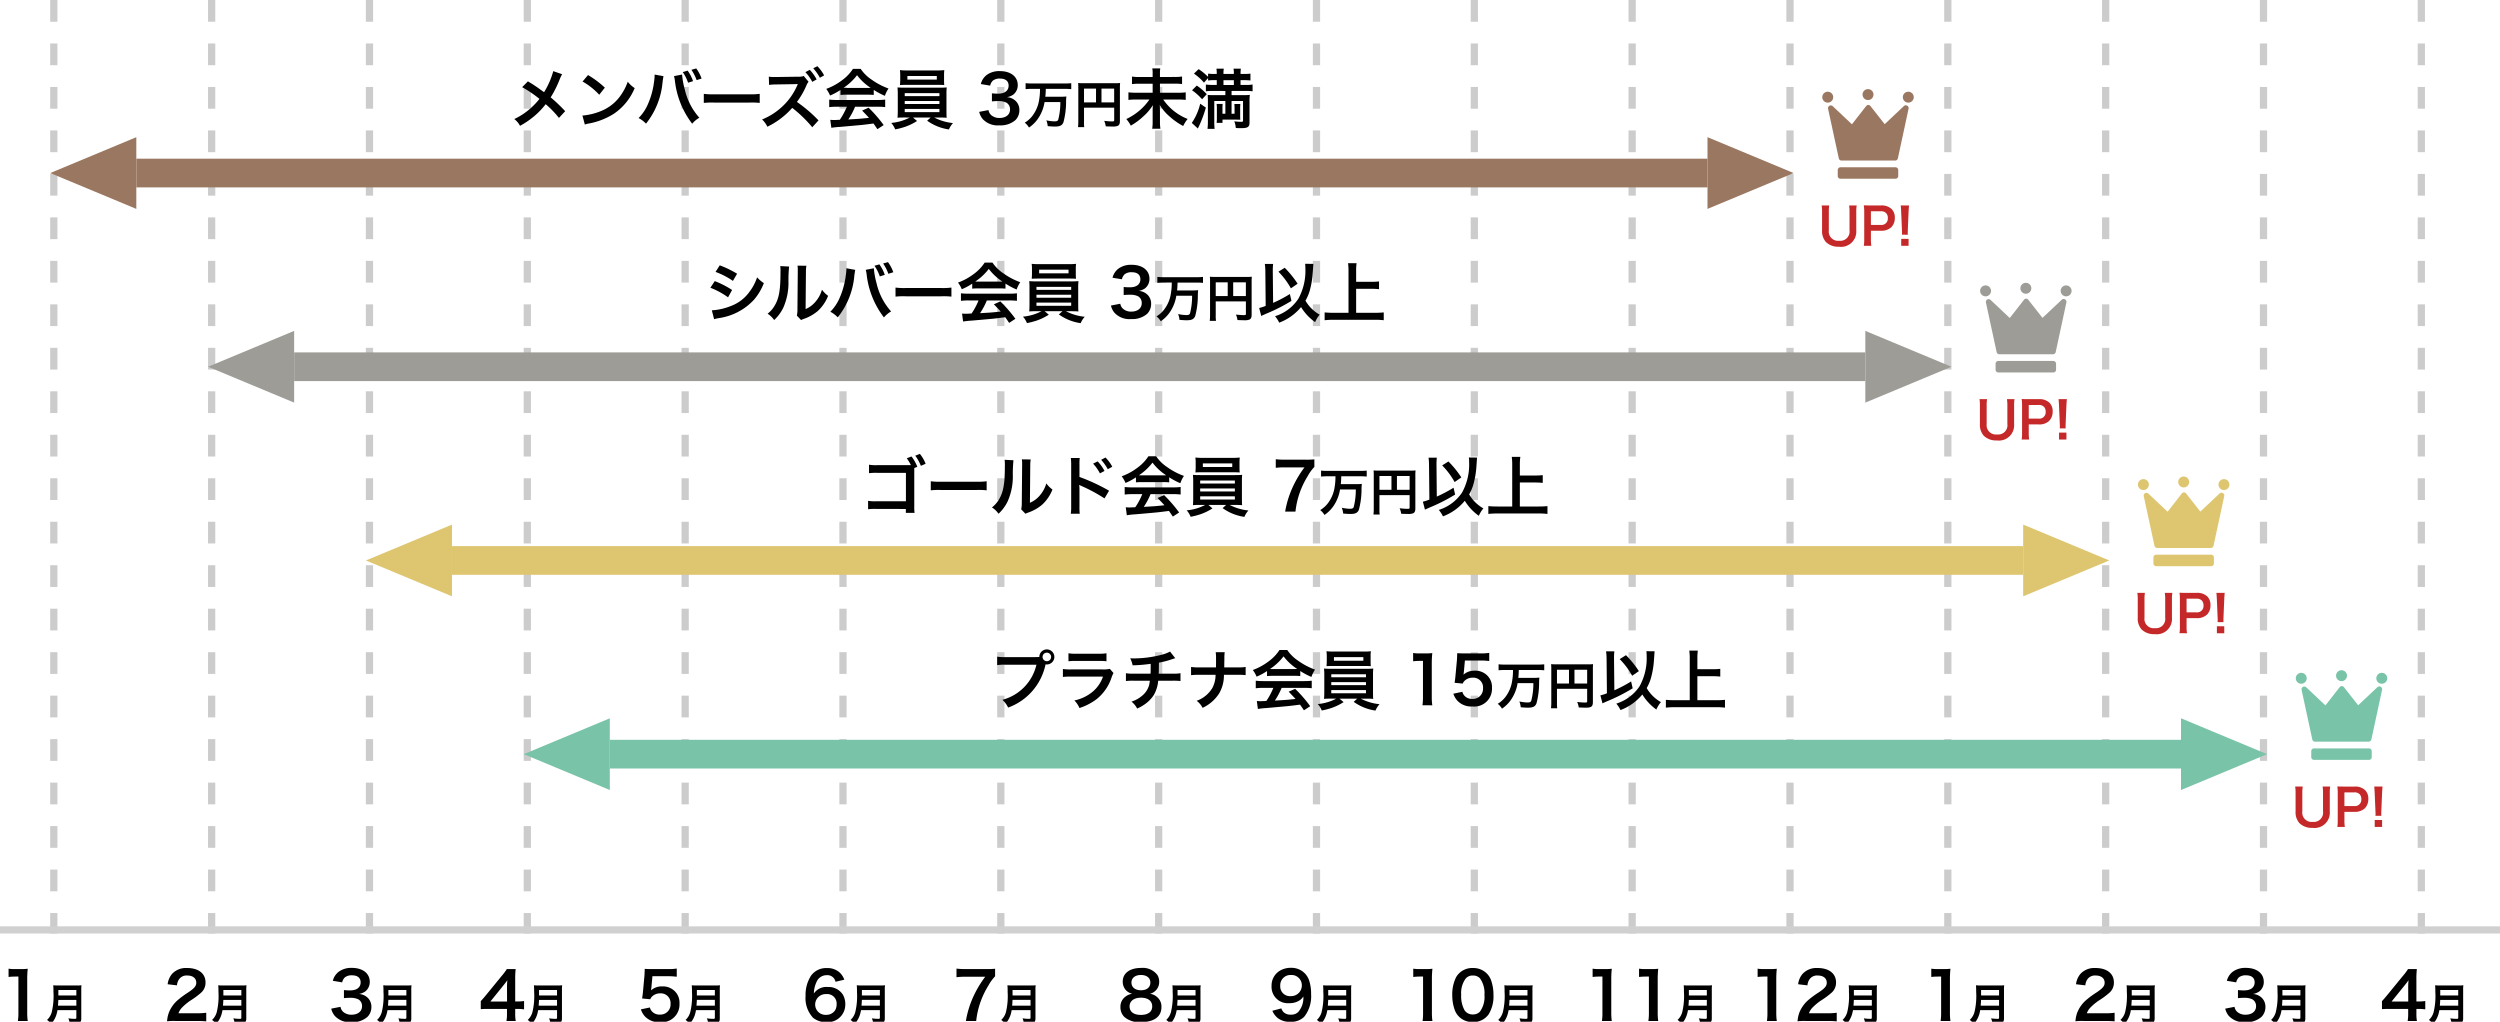 <svg xmlns="http://www.w3.org/2000/svg" width="345" height="141"><defs><clipPath id="a"><path data-name="長方形 2821" transform="translate(13217 5503)" fill="#fff" stroke="#707070" d="M0 0h345v141H0z"/></clipPath></defs><g data-name="マスクグループ 112" transform="translate(-13217 -5503)" clip-path="url(#a)"><g data-name="グループ 3693"><path data-name="線 579" fill="none" stroke="#ccc" stroke-dasharray="3 3" d="M13224.426 5503v128.825"/><path data-name="線 580" fill="none" stroke="#ccc" stroke-dasharray="3 3" d="M13246.207 5503v128.825"/><path data-name="線 581" fill="none" stroke="#ccc" stroke-dasharray="3 3" d="M13267.988 5503v128.825"/><path data-name="線 582" fill="none" stroke="#ccc" stroke-dasharray="3 3" d="M13289.77 5503v128.825"/><path data-name="線 583" fill="none" stroke="#ccc" stroke-dasharray="3 3" d="M13311.551 5503v128.825"/><path data-name="線 584" fill="none" stroke="#ccc" stroke-dasharray="3 3" d="M13333.332 5503v128.825"/><path data-name="線 585" fill="none" stroke="#ccc" stroke-dasharray="3 3" d="M13355.113 5503v128.825"/><path data-name="線 586" fill="none" stroke="#ccc" stroke-dasharray="3 3" d="M13376.895 5503v128.825"/><path data-name="線 587" fill="none" stroke="#ccc" stroke-dasharray="3 3" d="M13398.676 5503v128.825"/><path data-name="線 588" fill="none" stroke="#ccc" stroke-dasharray="3 3" d="M13420.457 5503v128.825"/><path data-name="線 589" fill="none" stroke="#ccc" stroke-dasharray="3 3" d="M13442.238 5503v128.825"/><path data-name="線 590" fill="none" stroke="#ccc" stroke-dasharray="3 3" d="M13464.02 5503v128.825"/><path data-name="線 591" fill="none" stroke="#ccc" stroke-dasharray="3 3" d="M13485.801 5503v128.825"/><path data-name="線 592" fill="none" stroke="#ccc" stroke-dasharray="3 3" d="M13507.582 5503v128.825"/><path data-name="線 593" fill="none" stroke="#ccc" stroke-dasharray="3 3" d="M13529.363 5503v128.825"/><path data-name="線 594" fill="none" stroke="#ccc" stroke-dasharray="3 3" d="M13551.145 5503v128.825"/><path data-name="パス 1123" d="M13220.828 5643.894a7.544 7.544 0 01-.072-1.17v-4.554a13.561 13.561 0 01.072-1.484 6.545 6.545 0 01-.918.045h-.828a5 5 0 01-.9-.054v1.143a8 8 0 01.927-.054h.432v4.959a7.47 7.47 0 01-.072 1.169zm6.708-1.494v1.038c0 .132-.042.162-.222.162a6.067 6.067 0 01-.882-.072 2.171 2.171 0 01.174.672c.306.018.5.024.7.024a1.189 1.189 0 00.694-.12c.15-.1.216-.27.216-.57v-3.888a4.526 4.526 0 01.03-.678 5.408 5.408 0 01-.7.03h-2.5a6.054 6.054 0 01-.7-.03 8.456 8.456 0 01.03.906 9.472 9.472 0 01-.24 2.82 2.272 2.272 0 01-.644 1.056 2.321 2.321 0 01.558.552 3.364 3.364 0 00.708-1.188 4.447 4.447 0 00.174-.714zm-2.536-.614c.036-.486.048-.618.048-.8h2.488v.8zm.054-1.416v-.75h2.482v.75z"/><path data-name="パス 1124" d="M13244.103 5643.894c.576 0 .936.018 1.359.054v-1.188a9.456 9.456 0 01-1.314.072h-2.52a2.17 2.17 0 01.513-.81 7.874 7.874 0 011.071-.9 11.267 11.267 0 001.512-1.107 1.827 1.827 0 00.639-1.44c0-1.233-.972-1.989-2.547-1.989a2.617 2.617 0 00-2.061.8 2.7 2.7 0 00-.621 1.44l1.287.153a1.71 1.71 0 01.279-.828 1.272 1.272 0 011.143-.531c.765 0 1.242.378 1.242.99 0 .459-.252.756-1.08 1.323a12.394 12.394 0 00-1.485 1.09 4.442 4.442 0 00-1.233 1.763 4.6 4.6 0 00-.234 1.153 8.294 8.294 0 011.161-.045zm6.2-1.494v1.038c0 .132-.042.162-.222.162a6.067 6.067 0 01-.882-.072 2.171 2.171 0 01.174.672c.306.018.5.024.7.024a1.189 1.189 0 00.698-.12c.15-.1.216-.27.216-.57v-3.888a4.526 4.526 0 01.03-.678 5.408 5.408 0 01-.7.03h-2.5a6.054 6.054 0 01-.7-.03 8.456 8.456 0 01.03.906 9.472 9.472 0 01-.24 2.82 2.272 2.272 0 01-.644 1.056 2.321 2.321 0 01.558.552 3.364 3.364 0 00.708-1.188 4.447 4.447 0 00.174-.714zm-2.532-.614c.036-.486.048-.618.048-.8h2.488v.8zm.054-1.416v-.75h2.482v.75z"/><path data-name="パス 1125" d="M13262.708 5642.193a2.377 2.377 0 00.5 1.008 2.811 2.811 0 002.29.855 3.108 3.108 0 002.214-.729 1.906 1.906 0 00.54-1.314 1.729 1.729 0 00-.432-1.242 1.893 1.893 0 00-1.287-.6 2.222 2.222 0 00.873-.351 1.641 1.641 0 00.621-1.326c0-1.17-.972-1.926-2.475-1.926a2.922 2.922 0 00-1.764.5 2.236 2.236 0 00-.855 1.282l1.287.216a1.322 1.322 0 01.378-.693 1.5 1.5 0 01.981-.279c.765 0 1.188.351 1.188.972 0 .693-.531 1.107-1.431 1.107a6.17 6.17 0 01-.873-.045v1.116a7.685 7.685 0 01.963-.045 2.331 2.331 0 011.035.216 1.049 1.049 0 01.5.945c0 .711-.567 1.17-1.458 1.17a1.7 1.7 0 01-1.089-.351 1.169 1.169 0 01-.423-.738zm10.371.207v1.038c0 .132-.042.162-.222.162a6.067 6.067 0 01-.882-.072 2.171 2.171 0 01.174.672c.306.018.5.024.7.024a1.189 1.189 0 00.694-.12c.15-.1.216-.27.216-.57v-3.888a4.526 4.526 0 01.03-.678 5.408 5.408 0 01-.7.03h-2.5a6.054 6.054 0 01-.7-.03 8.456 8.456 0 01.03.906 9.472 9.472 0 01-.24 2.82 2.272 2.272 0 01-.644 1.056 2.321 2.321 0 01.558.552 3.364 3.364 0 00.708-1.188 4.447 4.447 0 00.174-.714zm-2.536-.614c.036-.486.048-.618.048-.8h2.488v.8zm.054-1.416v-.75h2.482v.75z"/><path data-name="パス 1126" d="M13289.322 5641.14a5.925 5.925 0 01-.909.063h-.315v-2.952a12.667 12.667 0 01.063-1.521h-1.215a8.566 8.566 0 01-.747.99l-2.133 2.61c-.315.378-.414.5-.72.828v1.107c.306-.027.594-.036 1.125-.036h2.493v.621a5.741 5.741 0 01-.072 1.044h1.278a5.593 5.593 0 01-.072-1.026v-.639h.324a6.946 6.946 0 01.9.063zm-2.349.072h-2.3l1.728-2.142c.324-.4.432-.54.612-.8a10.185 10.185 0 00-.045 1.08zm6.9 1.188v1.038c0 .132-.042.162-.222.162a6.067 6.067 0 01-.882-.072 2.171 2.171 0 01.174.672c.306.018.5.024.7.024a1.189 1.189 0 00.691-.12c.15-.1.216-.27.216-.57v-3.888a4.526 4.526 0 01.03-.678 5.408 5.408 0 01-.7.03h-2.5a6.054 6.054 0 01-.7-.03 8.456 8.456 0 01.03.906 9.472 9.472 0 01-.24 2.82 2.272 2.272 0 01-.644 1.056 2.321 2.321 0 01.558.552 3.364 3.364 0 00.708-1.188 4.447 4.447 0 00.174-.714zm-2.539-.614c.036-.486.048-.618.048-.8h2.488v.8zm.054-1.416v-.75h2.482v.75z"/><path data-name="パス 1127" d="M13305.442 5642.292a2.655 2.655 0 00.567.981 2.634 2.634 0 002.052.783 2.447 2.447 0 002.709-2.57 2.212 2.212 0 00-.639-1.687 2.312 2.312 0 00-1.755-.675 2.214 2.214 0 00-1.539.549q.04-.27.054-.378l.144-1.575h2.115a8.633 8.633 0 011.242.072v-1.134a6.853 6.853 0 01-1.251.072h-2.214a12.4 12.4 0 01-.954-.027c-.009.45-.027.756-.036.918l-.207 2.232c-.018.252-.027.3-.117.936l1.125.108a1.032 1.032 0 01.27-.4 1.582 1.582 0 011.116-.414 1.342 1.342 0 011.413 1.444 1.4 1.4 0 01-1.476 1.485 1.363 1.363 0 01-1.107-.459 1.233 1.233 0 01-.27-.522zm10.209.108v1.038c0 .132-.042.162-.222.162a6.067 6.067 0 01-.882-.072 2.171 2.171 0 01.174.672c.306.018.5.024.7.024a1.189 1.189 0 00.694-.12c.15-.1.216-.27.216-.57v-3.888a4.526 4.526 0 01.03-.678 5.408 5.408 0 01-.7.03h-2.5a6.054 6.054 0 01-.7-.03 8.456 8.456 0 01.03.906 9.472 9.472 0 01-.24 2.82 2.272 2.272 0 01-.644 1.056 2.321 2.321 0 01.558.552 3.364 3.364 0 00.708-1.188 4.447 4.447 0 00.174-.714zm-2.536-.614c.036-.486.048-.618.048-.8h2.488v.8zm.054-1.416v-.75h2.482v.75z"/><path data-name="パス 1128" d="M13333.515 5638.197a2.6 2.6 0 00-.567-.918 2.479 2.479 0 00-1.845-.684 2.556 2.556 0 00-2.196 1.071 4.9 4.9 0 00-.738 2.781 3.945 3.945 0 001.044 3.015 2.835 2.835 0 001.827.594 2.424 2.424 0 002.61-2.43 2.585 2.585 0 00-.324-1.35 2.341 2.341 0 00-2.088-1.071 2.089 2.089 0 00-1.926.9 3.958 3.958 0 01.369-1.593 1.5 1.5 0 011.413-.936 1.132 1.132 0 011.206.91zm-2.484 1.989a1.3 1.3 0 011.422 1.413 1.535 1.535 0 01-.207.819 1.432 1.432 0 01-1.233.63 1.428 1.428 0 01-1.521-1.422 1.452 1.452 0 011.539-1.44zm7.392 2.214v1.038c0 .132-.042.162-.222.162a6.067 6.067 0 01-.882-.072 2.171 2.171 0 01.174.672c.306.018.5.024.7.024a1.189 1.189 0 00.694-.12c.15-.1.216-.27.216-.57v-3.888a4.526 4.526 0 01.03-.678 5.408 5.408 0 01-.7.03h-2.5a6.054 6.054 0 01-.7-.03 8.456 8.456 0 01.03.906 9.472 9.472 0 01-.24 2.82 2.272 2.272 0 01-.644 1.056 2.321 2.321 0 01.558.552 3.364 3.364 0 00.708-1.188 4.447 4.447 0 00.174-.714zm-2.536-.614c.036-.486.048-.618.048-.8h2.488v.8zm.054-1.416v-.75h2.482v.75z"/><path data-name="パス 1129" d="M13354.324 5636.686a9.944 9.944 0 01-1.233.045h-2.862a9.941 9.941 0 01-1.233-.063v1.188a8.594 8.594 0 011.182-.064h2.781a14.873 14.873 0 00-1.581 2.619 13.453 13.453 0 00-1.086 3.483h1.422a11.592 11.592 0 011.674-4.869 6.125 6.125 0 01.936-1.3zm4.89 5.715v1.037c0 .132-.042.162-.222.162a6.067 6.067 0 01-.882-.072 2.171 2.171 0 01.174.672c.306.018.5.024.7.024a1.189 1.189 0 00.694-.12c.15-.1.216-.27.216-.57v-3.888a4.526 4.526 0 01.03-.678 5.408 5.408 0 01-.7.03h-2.5a6.054 6.054 0 01-.7-.03 8.456 8.456 0 01.03.906 9.472 9.472 0 01-.24 2.82 2.272 2.272 0 01-.644 1.056 2.321 2.321 0 01.558.552 3.364 3.364 0 00.708-1.188 4.447 4.447 0 00.174-.714zm-2.536-.615c.036-.486.048-.618.048-.8h2.488v.8zm.054-1.416v-.75h2.482v.75z"/><path data-name="パス 1130" d="M13373.249 5640.141a1.948 1.948 0 00-.891.36 1.706 1.706 0 00-.738 1.476 1.867 1.867 0 00.529 1.35 3.091 3.091 0 002.277.72c1.845 0 2.853-.738 2.853-2.079a1.7 1.7 0 00-.63-1.4 1.709 1.709 0 00-.972-.423 1.67 1.67 0 001.292-1.687 1.77 1.77 0 00-.243-.9 2.523 2.523 0 00-2.277-.981c-1.539 0-2.511.729-2.511 1.881a1.725 1.725 0 00.441 1.188 1.727 1.727 0 00.87.495zm1.2-2.592c.8 0 1.3.405 1.3 1.044 0 .657-.486 1.062-1.287 1.062-.819 0-1.323-.414-1.323-1.071.005-.63.518-1.035 1.31-1.035zm-.018 5.508c-.972 0-1.548-.432-1.548-1.17s.594-1.206 1.566-1.206 1.557.45 1.557 1.2-.567 1.176-1.575 1.176zm7.554-.657v1.038c0 .132-.042.162-.222.162a6.067 6.067 0 01-.882-.072 2.171 2.171 0 01.174.672c.306.018.5.024.7.024a1.189 1.189 0 00.694-.12c.15-.1.216-.27.216-.57v-3.888a4.526 4.526 0 01.03-.678 5.408 5.408 0 01-.7.03h-2.5a6.054 6.054 0 01-.7-.03 8.456 8.456 0 01.03.906 9.472 9.472 0 01-.24 2.82 2.272 2.272 0 01-.644 1.056 2.321 2.321 0 01.558.552 3.364 3.364 0 00.708-1.188 4.447 4.447 0 00.174-.714zm-2.536-.614c.036-.486.048-.618.048-.8h2.488v.8zm.054-1.416v-.75h2.482v.75z"/><path data-name="パス 1131" d="M13392.585 5642.486a2.549 2.549 0 00.738 1 2.6 2.6 0 001.737.516 2.493 2.493 0 001.917-.684 4.537 4.537 0 00.954-3.123 5.766 5.766 0 00-.261-1.863 2.552 2.552 0 00-2.475-1.773 2.942 2.942 0 00-1.575.4 2.373 2.373 0 00-1.143 2.111 2.248 2.248 0 002.448 2.367 2.447 2.447 0 001.458-.414 1.757 1.757 0 00.477-.513 2.957 2.957 0 01-.7 2.142 1.36 1.36 0 01-1.02.369 1.356 1.356 0 01-1.035-.369 1.494 1.494 0 01-.279-.495zm2.52-2.016a1.344 1.344 0 01-1.431-1.44 1.411 1.411 0 011.466-1.481 1.421 1.421 0 011.513 1.449 1.476 1.476 0 01-1.548 1.467zm7.671 1.93v1.038c0 .132-.042.162-.222.162a6.067 6.067 0 01-.882-.072 2.171 2.171 0 01.174.672c.306.018.5.024.7.024a1.189 1.189 0 00.694-.12c.15-.1.216-.27.216-.57v-3.888a4.526 4.526 0 01.03-.678 5.408 5.408 0 01-.7.03h-2.5a6.054 6.054 0 01-.7-.03 8.456 8.456 0 01.03.906 9.472 9.472 0 01-.24 2.82 2.272 2.272 0 01-.644 1.056 2.321 2.321 0 01.558.552 3.364 3.364 0 00.708-1.188 4.447 4.447 0 00.174-.714zm-2.536-.614c.036-.486.048-.618.048-.8h2.488v.8zm.054-1.416v-.75h2.482v.75z"/><path data-name="パス 1132" d="M13414.675 5643.894a7.544 7.544 0 01-.072-1.17v-4.554a13.561 13.561 0 01.072-1.484 6.545 6.545 0 01-.918.045h-.828a5 5 0 01-.9-.054v1.143a8 8 0 01.922-.055h.432v4.959a7.47 7.47 0 01-.067 1.17zm5.571.144a2.555 2.555 0 002.187-1.062 4.727 4.727 0 00.666-2.664 6.053 6.053 0 00-.348-2.088 2.521 2.521 0 00-.6-.909 2.614 2.614 0 00-1.9-.729 2.559 2.559 0 00-2.3 1.251 5.3 5.3 0 00-.54 2.493 6.023 6.023 0 00.351 2.07 2.521 2.521 0 00.589.909 2.593 2.593 0 001.895.729zm.005-1.044a1.319 1.319 0 01-1.148-.585 4.048 4.048 0 01-.459-2.142 3.358 3.358 0 01.594-2.187 1.21 1.21 0 011.008-.459 1.3 1.3 0 01.981.378 3.49 3.49 0 01.63 2.3 3.468 3.468 0 01-.63 2.313 1.308 1.308 0 01-.976.382zm7.54-.594v1.038c0 .132-.042.162-.222.162a6.067 6.067 0 01-.882-.072 2.171 2.171 0 01.174.672c.306.018.5.024.7.024a1.189 1.189 0 00.7-.12c.15-.1.216-.27.216-.57v-3.888a4.526 4.526 0 01.03-.678 5.408 5.408 0 01-.7.03h-2.506a6.054 6.054 0 01-.7-.03 8.455 8.455 0 01.03.906 9.472 9.472 0 01-.24 2.82 2.272 2.272 0 01-.64 1.056 2.321 2.321 0 01.558.552 3.364 3.364 0 00.704-1.188 4.447 4.447 0 00.174-.714zm-2.532-.614c.036-.486.048-.618.048-.8h2.484v.8zm.054-1.416v-.75h2.478v.75z"/><path data-name="パス 1133" d="M13439.427 5643.894a7.544 7.544 0 01-.072-1.17v-4.554a13.561 13.561 0 01.072-1.484 6.545 6.545 0 01-.918.045h-.828a5 5 0 01-.9-.054v1.143a8 8 0 01.922-.055h.432v4.959a7.47 7.47 0 01-.067 1.17zm6.408 0a7.544 7.544 0 01-.072-1.17v-4.554a13.561 13.561 0 01.072-1.484 6.545 6.545 0 01-.918.045h-.828a5 5 0 01-.9-.054v1.143a8 8 0 01.927-.054h.432v4.959a7.47 7.47 0 01-.072 1.169zm6.708-1.494v1.038c0 .132-.042.162-.222.162a6.067 6.067 0 01-.882-.072 2.171 2.171 0 01.174.672c.306.018.5.024.7.024a1.189 1.189 0 00.7-.12c.15-.1.216-.27.216-.57v-3.888a4.526 4.526 0 01.03-.678 5.408 5.408 0 01-.7.03h-2.506a6.054 6.054 0 01-.7-.03 8.455 8.455 0 01.03.906 9.472 9.472 0 01-.24 2.82 2.272 2.272 0 01-.64 1.056 2.321 2.321 0 01.558.552 3.364 3.364 0 00.704-1.188 4.447 4.447 0 00.174-.714zm-2.532-.614c.036-.486.048-.618.048-.8h2.484v.8zm.054-1.416v-.75h2.478v.75z"/><path data-name="パス 1134" d="M13462.198 5643.894a7.544 7.544 0 01-.072-1.17v-4.554a13.561 13.561 0 01.072-1.484 6.545 6.545 0 01-.918.045h-.828a5 5 0 01-.9-.054v1.143a8 8 0 01.922-.055h.432v4.959a7.47 7.47 0 01-.067 1.17zm6.912 0c.576 0 .936.018 1.359.054v-1.188a9.456 9.456 0 01-1.314.072h-2.52a2.17 2.17 0 01.513-.81 7.874 7.874 0 011.071-.9 11.267 11.267 0 001.512-1.107 1.827 1.827 0 00.643-1.44c0-1.233-.976-1.989-2.551-1.989a2.617 2.617 0 00-2.061.8 2.7 2.7 0 00-.621 1.44l1.287.153a1.71 1.71 0 01.279-.828 1.272 1.272 0 011.143-.53c.765 0 1.242.378 1.242.99 0 .459-.252.756-1.08 1.323a12.394 12.394 0 00-1.485 1.089 4.442 4.442 0 00-1.233 1.763 4.6 4.6 0 00-.234 1.153 8.294 8.294 0 011.161-.045zm6.2-1.494v1.038c0 .132-.042.162-.222.162a6.067 6.067 0 01-.882-.072 2.171 2.171 0 01.178.672c.306.018.5.024.7.024a1.189 1.189 0 00.7-.12c.15-.1.216-.27.216-.57v-3.888a4.526 4.526 0 01.03-.678 5.408 5.408 0 01-.7.03h-2.506a6.054 6.054 0 01-.7-.03 8.455 8.455 0 01.03.906 9.472 9.472 0 01-.24 2.82 2.272 2.272 0 01-.64 1.056 2.321 2.321 0 01.558.552 3.364 3.364 0 00.704-1.188 4.447 4.447 0 00.174-.714zm-2.528-.614c.036-.486.048-.618.048-.8h2.484v.8zm.054-1.416v-.75h2.478v.75z"/><path data-name="パス 1135" d="M13486.163 5643.894a7.544 7.544 0 01-.072-1.17v-4.554a13.561 13.561 0 01.072-1.484 6.545 6.545 0 01-.918.045h-.828a5 5 0 01-.9-.054v1.143a8 8 0 01.927-.054h.432v4.959a7.47 7.47 0 01-.072 1.169zm6.708-1.494v1.038c0 .132-.042.162-.222.162a6.067 6.067 0 01-.882-.072 2.171 2.171 0 01.174.672c.306.018.5.024.7.024a1.189 1.189 0 00.694-.12c.15-.1.216-.27.216-.57v-3.888a4.526 4.526 0 01.03-.678 5.408 5.408 0 01-.7.03h-2.5a6.054 6.054 0 01-.7-.03 8.456 8.456 0 01.03.906 9.472 9.472 0 01-.24 2.82 2.272 2.272 0 01-.644 1.056 2.321 2.321 0 01.558.552 3.364 3.364 0 00.708-1.188 4.447 4.447 0 00.174-.714zm-2.536-.614c.036-.486.048-.618.048-.8h2.488v.8zm.054-1.416v-.75h2.482v.75z"/><path data-name="パス 1136" d="M13507.458 5643.894c.576 0 .936.018 1.359.054v-1.188a9.456 9.456 0 01-1.314.072h-2.52a2.17 2.17 0 01.513-.81 7.874 7.874 0 011.071-.9 11.267 11.267 0 001.512-1.107 1.827 1.827 0 00.639-1.44c0-1.233-.972-1.989-2.547-1.989a2.617 2.617 0 00-2.061.8 2.7 2.7 0 00-.621 1.44l1.287.153a1.71 1.71 0 01.279-.828 1.272 1.272 0 011.143-.531c.765 0 1.242.378 1.242.99 0 .459-.252.756-1.08 1.323a12.394 12.394 0 00-1.485 1.09 4.442 4.442 0 00-1.233 1.763 4.6 4.6 0 00-.234 1.153 8.294 8.294 0 011.161-.045zm6.2-1.494v1.038c0 .132-.042.162-.222.162a6.067 6.067 0 01-.882-.072 2.171 2.171 0 01.174.672c.306.018.5.024.7.024a1.189 1.189 0 00.698-.12c.15-.1.216-.27.216-.57v-3.888a4.526 4.526 0 01.03-.678 5.408 5.408 0 01-.7.03h-2.5a6.054 6.054 0 01-.7-.03 8.456 8.456 0 01.03.906 9.472 9.472 0 01-.24 2.82 2.272 2.272 0 01-.644 1.056 2.321 2.321 0 01.558.552 3.364 3.364 0 00.708-1.188 4.447 4.447 0 00.174-.714zm-2.532-.614c.036-.486.048-.618.048-.8h2.488v.8zm.054-1.416v-.75h2.482v.75z"/><path data-name="パス 1137" d="M13524.083 5642.193a2.377 2.377 0 00.5 1.008 2.811 2.811 0 002.29.855 3.108 3.108 0 002.214-.729 1.906 1.906 0 00.54-1.314 1.729 1.729 0 00-.432-1.242 1.893 1.893 0 00-1.287-.6 2.222 2.222 0 00.873-.351 1.641 1.641 0 00.621-1.326c0-1.17-.972-1.926-2.475-1.926a2.922 2.922 0 00-1.764.5 2.236 2.236 0 00-.855 1.282l1.287.216a1.322 1.322 0 01.378-.693 1.5 1.5 0 01.981-.279c.765 0 1.188.351 1.188.972 0 .693-.531 1.107-1.431 1.107a6.17 6.17 0 01-.873-.045v1.116a7.685 7.685 0 01.963-.045 2.331 2.331 0 011.035.216 1.049 1.049 0 01.5.945c0 .711-.567 1.17-1.458 1.17a1.7 1.7 0 01-1.089-.351 1.169 1.169 0 01-.423-.738zm10.371.207v1.038c0 .132-.042.162-.222.162a6.067 6.067 0 01-.882-.072 2.171 2.171 0 01.174.672c.306.018.5.024.7.024a1.189 1.189 0 00.694-.12c.15-.1.216-.27.216-.57v-3.888a4.526 4.526 0 01.03-.678 5.408 5.408 0 01-.7.03h-2.5a6.054 6.054 0 01-.7-.03 8.456 8.456 0 01.03.906 9.472 9.472 0 01-.24 2.82 2.272 2.272 0 01-.644 1.056 2.321 2.321 0 01.558.552 3.364 3.364 0 00.708-1.188 4.447 4.447 0 00.174-.714zm-2.536-.614c.036-.486.048-.618.048-.8h2.488v.8zm.054-1.416v-.75h2.482v.75z"/><path data-name="パス 1138" d="M13551.687 5641.14a5.925 5.925 0 01-.909.063h-.315v-2.952a12.667 12.667 0 01.063-1.521h-1.215a8.566 8.566 0 01-.747.99l-2.133 2.61c-.315.378-.414.5-.72.828v1.107c.306-.027.594-.036 1.125-.036h2.493v.621a5.741 5.741 0 01-.072 1.044h1.278a5.593 5.593 0 01-.072-1.026v-.639h.324a6.946 6.946 0 01.9.063zm-2.349.072h-2.3l1.728-2.142c.324-.4.432-.54.612-.8a10.185 10.185 0 00-.045 1.08zm6.9 1.188v1.038c0 .132-.042.162-.222.162a6.067 6.067 0 01-.882-.072 2.171 2.171 0 01.174.672c.306.018.5.024.7.024a1.189 1.189 0 00.691-.12c.15-.1.216-.27.216-.57v-3.888a4.526 4.526 0 01.03-.678 5.408 5.408 0 01-.7.03h-2.5a6.054 6.054 0 01-.7-.03 8.456 8.456 0 01.03.906 9.472 9.472 0 01-.24 2.82 2.272 2.272 0 01-.644 1.056 2.321 2.321 0 01.558.552 3.364 3.364 0 00.708-1.188 4.447 4.447 0 00.174-.714zm-2.539-.614c.036-.486.048-.618.048-.8h2.488v.8zm.054-1.416v-.75h2.482v.75z"/><path data-name="長方形 2816" fill="#9a7760" d="M13235.812 5524.899h216.822v3.96h-216.822z"/><path data-name="長方形 2817" fill="#9d9c97" d="M13257.593 5551.631h216.822v3.96h-216.822z"/><path data-name="長方形 2818" fill="#dec671" d="M13279.374 5578.362h216.822v3.96h-216.822z"/><path data-name="長方形 2819" fill="#79c4a8" d="M13301.155 5605.094h216.822v3.96h-216.822z"/><path data-name="長方形 2820" fill="#d0d0d0" d="M13217 5630.835h348.5v.99H13217z"/><path data-name="多角形 38" d="M13464.515 5526.879l-11.881 4.95v-9.9z" fill="#9a7760"/><path data-name="多角形 39" d="M13223.931 5526.88l11.881-4.95v9.9z" fill="#9a7760"/><path data-name="多角形 40" d="M13245.712 5553.611l11.881-4.95v9.9z" fill="#9d9c97"/><path data-name="多角形 41" d="M13267.493 5580.343l11.881-4.95v9.9z" fill="#dec671"/><path data-name="多角形 42" d="M13289.274 5607.074l11.881-4.95v9.9z" fill="#79c4a8"/><path data-name="多角形 43" d="M13486.296 5553.611l-11.881 4.95v-9.9z" fill="#9d9c97"/><path data-name="多角形 44" d="M13508.077 5580.342l-11.881 4.95v-9.9z" fill="#dec671"/><path data-name="多角形 45" d="M13529.858 5607.074l-11.881 4.95v-9.9z" fill="#79c4a8"/><path data-name="パス 1142" d="M13293.351 5512.819a11 11 0 01-1.269 2.9c-.072-.045-.072-.045-.747-.531a18.752 18.752 0 00-1.485-.96l-.792.8a16.134 16.134 0 012.385 1.62 9.167 9.167 0 01-1.143 1.22 9.159 9.159 0 01-2.331 1.56 2.789 2.789 0 01.792.936 11.427 11.427 0 002.142-1.488 10.321 10.321 0 001.4-1.5 13.387 13.387 0 011.831 1.896l.86-.927a21.58 21.58 0 00-2-1.908 14.987 14.987 0 001.266-2.547 5.5 5.5 0 01.315-.648zm4.043 1.431a9.449 9.449 0 012.3 1.827l.774-.981a12.747 12.747 0 00-2.322-1.737zm.315 5.94a3.186 3.186 0 01.594-.153 9.721 9.721 0 003.429-1.35 7.9 7.9 0 002.853-3.528 3.881 3.881 0 01-.954-.882 7.515 7.515 0 01-.918 1.8 6.013 6.013 0 01-2.673 2.205 8.576 8.576 0 01-2.664.666zm9.63-6.9v.126a6.6 6.6 0 01-.081.873 10.945 10.945 0 01-.846 3.087 6.065 6.065 0 01-1.289 1.914 3.894 3.894 0 011.026.774 10.636 10.636 0 002.286-5.742l.027-.216.045-.261.018-.153a1.037 1.037 0 01.045-.18zm2.673.216a3.782 3.782 0 01.126.648 11.927 11.927 0 002.383 5.919 3.7 3.7 0 01.99-.828 8.717 8.717 0 01-2.007-3.888 11.15 11.15 0 01-.378-2.07zm1.206-.558a5.906 5.906 0 01.738 1.467l.684-.216a5.367 5.367 0 00-.746-1.452zm2.6.891a5.326 5.326 0 00-.738-1.395l-.666.189a6.181 6.181 0 01.72 1.422zm.306 3.366a9.88 9.88 0 011.47-.048h4.779a9.88 9.88 0 011.467.045v-1.251a8.838 8.838 0 01-1.458.063h-4.8a8.838 8.838 0 01-1.458-.063zm15.83 2.409a19.3 19.3 0 00-2.979-2.547 10.847 10.847 0 001.319-2.295 1.818 1.818 0 01.288-.486l-.666-.8a1.95 1.95 0 01-.8.1l-3.012.042h-.216a3.939 3.939 0 01-.792-.054l.036 1.143a7.7 7.7 0 01.981-.063l2.7-.045.081-.009a1.67 1.67 0 00.2-.009.265.265 0 00-.027.081l-.027.063-.045.1a8.557 8.557 0 01-1.872 2.709 9.017 9.017 0 01-2.954 1.944 3.363 3.363 0 01.729 1 10.883 10.883 0 003.429-2.6 17.747 17.747 0 012.767 2.671zm-1.809-6.66a6.074 6.074 0 01.949 1.341l.6-.333a5.833 5.833 0 00-.945-1.323zm2.583.45a5.2 5.2 0 00-.934-1.269l-.567.288a6.631 6.631 0 01.916 1.305zm2.259 2.7a7.2 7.2 0 01.774-.036h3.006a6.837 6.837 0 01.81.036v-.7a9.6 9.6 0 001.539.819 4.008 4.008 0 01.5-1.008 9.513 9.513 0 01-2.322-1.217 5.466 5.466 0 01-1.521-1.494h-1.067a5.926 5.926 0 01-1.422 1.512 8.4 8.4 0 01-2.259 1.251 4.18 4.18 0 01.522.918 8.468 8.468 0 001.44-.774zm.783-.972c-.162 0-.216 0-.369-.009a7.683 7.683 0 001.872-1.746 7.332 7.332 0 001.881 1.746c-.171.009-.252.009-.4.009zm.09 2.6a9.319 9.319 0 01-.966 1.796c-.459.027-.729.036-.792.036-.126 0-.279-.009-.522-.027l.144 1.1a10.7 10.7 0 011.164-.123c.36-.027 2.142-.189 3.033-.27.333-.036.873-.1 1.62-.2.153.216.243.342.54.783l.864-.567a18.419 18.419 0 00-2.079-2.4l-.891.4c.5.522.657.684.945 1-1.26.135-1.26.135-2.853.225a9.784 9.784 0 00.936-1.757h3.1a8.374 8.374 0 011.053.054v-1.039a8.474 8.474 0 01-1.053.054h-5.609a8.84 8.84 0 01-1.062-.054v1.044a8.431 8.431 0 011.062-.059zm8.685 1.486a6.777 6.777 0 01-2.556.747 2.9 2.9 0 01.549.891 10.688 10.688 0 001.377-.36 7.831 7.831 0 001.638-.8l-.567-.478h2.448l-.486.441a6.771 6.771 0 003.006 1.206 3.017 3.017 0 01.558-.882 7.138 7.138 0 01-2.592-.765h.72c.45 0 .729.009 1.008.036a1.579 1.579 0 01-.027-.36c0-.036-.009-.234-.009-.585v-2.281a8.091 8.091 0 01.036-.963c-.315.027-.567.036-1.008.036h-4.788c-.423 0-.729-.009-1-.036a8.906 8.906 0 01.042.963v2.277c0 .45-.018.72-.036.945.288-.027.549-.036 1-.036zm-.693-3.366h4.788v.414h-4.788zm0 1.089h4.788v.414h-4.788zm0 1.089h4.788v.441h-4.788zm5.427-4.662a5.473 5.473 0 01.036-.693 7.822 7.822 0 01-1.021.045h-4.082a7.975 7.975 0 01-1.026-.045 4.482 4.482 0 01.045.693v.693c0 .243-.018.45-.036.675.27-.018.585-.027.99-.027h4.149c.4 0 .7.009.972.027a7.388 7.388 0 01-.027-.675zm-1 .117v.5h-4.058v-.5zm5.85 4.95a2.377 2.377 0 00.5 1.008 2.811 2.811 0 002.291.855 3.108 3.108 0 002.214-.729 1.906 1.906 0 00.54-1.314 1.729 1.729 0 00-.432-1.242 1.893 1.893 0 00-1.287-.6 2.222 2.222 0 00.873-.351 1.641 1.641 0 00.621-1.323c0-1.17-.972-1.926-2.475-1.926a2.922 2.922 0 00-1.764.5 2.236 2.236 0 00-.855 1.287l1.287.216a1.322 1.322 0 01.378-.693 1.5 1.5 0 01.981-.279c.765 0 1.188.351 1.188.972 0 .693-.531 1.107-1.431 1.107a6.17 6.17 0 01-.873-.045v1.116a7.685 7.685 0 01.963-.045 2.331 2.331 0 011.035.216 1.049 1.049 0 01.5.945c0 .711-.567 1.17-1.458 1.17a1.7 1.7 0 01-1.089-.351 1.169 1.169 0 01-.423-.738zm8.391-3.174a8.091 8.091 0 01-.1 1.393 4.831 4.831 0 01-.931 2.31 3.731 3.731 0 01-1.075.964 2.437 2.437 0 01.588.672 4.636 4.636 0 001.372-1.426 5.553 5.553 0 00.777-2.093h2.177a9.511 9.511 0 01-.287 2.415c-.077.2-.2.252-.546.252a6.106 6.106 0 01-1.1-.14 2.716 2.716 0 01.189.8c.616.049.763.056.994.056.693 0 1-.154 1.176-.588a10.889 10.889 0 00.364-2.772 6.918 6.918 0 01.042-.791 7.26 7.26 0 01-.9.035h-2.004a10.44 10.44 0 00.063-1.085h2.625a8.811 8.811 0 01.889.042v-.826a8.657 8.657 0 01-.9.042h-4.5a8.373 8.373 0 01-.9-.042v.826c.287-.028.581-.042.9-.042zm6.074 2.597h4.165v1.708c0 .168-.042.189-.315.189-.252 0-.6-.028-1.064-.077a2.694 2.694 0 01.214.756c.273.014.658.028.931.028a1.722 1.722 0 00.735-.1c.2-.1.287-.3.287-.658v-4.485a6.89 6.89 0 01.028-.763 6.417 6.417 0 01-.763.028h-4.257a7.52 7.52 0 01-.777-.028 6.032 6.032 0 01.028.672v4.578a6.649 6.649 0 01-.042.84h.861a5.145 5.145 0 01-.031-.812zm1.655-.73h-1.655v-1.9h1.659zm.756 0v-1.9h1.75v1.9zm8.069-3.5v-.54a3.148 3.148 0 01.045-.648h-1.1a3.381 3.381 0 01.045.639v.549h-1.77a6.721 6.721 0 01-1.08-.063v1.044a7.258 7.258 0 011.089-.054h1.764v1.243h-2.273a8.9 8.9 0 01-1.071-.054v1.044a9.495 9.495 0 011.08-.054h1.818a7.879 7.879 0 01-1.107 1.287 8.215 8.215 0 01-2.084 1.407 4.649 4.649 0 01.621.909 9.073 9.073 0 001.782-1.323 6.7 6.7 0 001.26-1.5c-.027.423-.027.549-.027.846v1.443a5.872 5.872 0 01-.063.963h1.134a6.533 6.533 0 01-.063-.972v-1.485c0-.18-.009-.324-.027-.837a6.374 6.374 0 001.368 1.611 8.983 8.983 0 001.863 1.305 5.122 5.122 0 01.616-.972 7.361 7.361 0 01-3.37-2.682h2.016a9.013 9.013 0 011.089.054v-1.044a8.225 8.225 0 01-1.089.054h-2.466v-1.251h1.971a6.717 6.717 0 011.08.054v-1.044a6.208 6.208 0 01-1.089.063zm9.027 1.926v.574h-1.764a6.605 6.605 0 01-.675-.027c.018.243.027.441.027.765v2.88a8.262 8.262 0 01-.054 1.038h.981a7.538 7.538 0 01-.045-.99v-2.853h1.53v1.755h-.4v-.657a6.289 6.289 0 01.027-.693h-.834a4.951 4.951 0 01.036.693v1.189a5.354 5.354 0 01-.036.729h.81v-.45h1.845c.315.009.522.009.612.018a6.8 6.8 0 01-.018-.684v-.793a5.962 5.962 0 01.027-.693h-.828a6.635 6.635 0 01.027.693v.648h-.414v-1.755h1.584v2.664c0 .18-.036.207-.279.207a8.126 8.126 0 01-.927-.072 3.184 3.184 0 01.207.918c.171.018.216.018.4.027h.342c.909 0 1.152-.162 1.152-.774v-2.889a6.008 6.008 0 01.045-.927 9.15 9.15 0 01-.99.036h-1.533v-.585h1.9a6.838 6.838 0 011 .054v-.936a5.219 5.219 0 01-1 .054h-.662v-.657h.486a7.826 7.826 0 01.882.045v-.945a7.937 7.937 0 01-.9.045h-.468v-.063a4.286 4.286 0 01.045-.666h-1.013a3.454 3.454 0 01.045.666v.063h-1.431v-.063a3.288 3.288 0 01.045-.666h-1.017a4.373 4.373 0 01.045.666v.063h-.306a7.646 7.646 0 01-.891-.045v.45a7.611 7.611 0 00-1.305-1.071l-.648.621a6.96 6.96 0 011.386 1.242l.567-.639v.342a6.17 6.17 0 01.873-.045h.324v.657h-.549a6.233 6.233 0 01-.954-.054v.936a6.9 6.9 0 01.981-.054zm-.261-.828v-.657h1.431v.657zm-4.338.729a7.871 7.871 0 011.386 1.242l.648-.7a7.711 7.711 0 00-1.377-1.188zm1.125 1.854a7.8 7.8 0 01-1.161 2.656l.846.774a2.274 2.274 0 01.144-.324 16.668 16.668 0 00.954-2.565z"/><path data-name="パス 1141" d="M13315.744 5540.523a10.566 10.566 0 012.4 1.242l.576-.99a14.432 14.432 0 00-2.395-1.161zm-.711 2.187a10.526 10.526 0 012.439 1.323l.558-1.017a12.723 12.723 0 00-2.394-1.224zm.513 4.338a5.813 5.813 0 01.63-.144 8.18 8.18 0 004.887-2.556 7.856 7.856 0 001.35-2.277 4.647 4.647 0 01-.936-.8 6.658 6.658 0 01-1.044 1.989 5.5 5.5 0 01-2.6 1.98 8.237 8.237 0 01-2.6.585zm9.126-7.326a4.523 4.523 0 01.036.819c0 2.52-.207 3.681-.855 4.716a3.7 3.7 0 01-.928 1.035 3.2 3.2 0 01.91.873 5.731 5.731 0 001.242-1.665 8.427 8.427 0 00.729-3.7 18.808 18.808 0 01.09-2.016zm2.385-.062a3.9 3.9 0 01.036.594v.27l-.045 5.076a4.033 4.033 0 01-.081.954l.576.612a3.916 3.916 0 01.387-.162 5.944 5.944 0 001.917-1.08 5.585 5.585 0 001.431-2.1 3.772 3.772 0 01-.846-.846 4.4 4.4 0 01-.882 1.647 3.618 3.618 0 01-1.377 1.026l.045-5.121a4.877 4.877 0 01.063-.855zm6.741.36v.126a6.6 6.6 0 01-.081.873 10.945 10.945 0 01-.846 3.087 6.065 6.065 0 01-1.287 1.916 3.894 3.894 0 011.026.774 10.636 10.636 0 002.286-5.742l.027-.216.045-.261.018-.153a1.037 1.037 0 01.045-.18zm2.673.216a3.782 3.782 0 01.126.648 11.927 11.927 0 002.385 5.921 3.7 3.7 0 01.99-.828 8.717 8.717 0 01-2.007-3.888 11.15 11.15 0 01-.378-2.07zm1.206-.558a5.906 5.906 0 01.738 1.467l.684-.216a5.367 5.367 0 00-.747-1.449zm2.6.891a5.326 5.326 0 00-.738-1.395l-.666.189a6.181 6.181 0 01.72 1.422zm.306 3.366a9.88 9.88 0 011.467-.045h4.779a9.88 9.88 0 011.467.045v-1.252a8.838 8.838 0 01-1.458.063h-4.8a8.838 8.838 0 01-1.458-.063zm10.584-1.1a7.2 7.2 0 01.774-.036h3.006a6.837 6.837 0 01.81.036v-.7a9.6 9.6 0 001.539.819 4.008 4.008 0 01.5-1.008 9.513 9.513 0 01-2.317-1.216 5.466 5.466 0 01-1.521-1.494h-1.071a5.926 5.926 0 01-1.422 1.512 8.4 8.4 0 01-2.259 1.251 4.18 4.18 0 01.522.918 8.468 8.468 0 001.44-.774zm.783-.972c-.162 0-.216 0-.369-.009a7.683 7.683 0 001.872-1.746 7.332 7.332 0 001.882 1.747c-.171.009-.252.009-.4.009zm.09 2.6a9.319 9.319 0 01-.963 1.8c-.459.027-.729.036-.792.036-.126 0-.279-.009-.522-.027l.144 1.1a10.7 10.7 0 011.162-.126c.356-.027 2.142-.186 3.033-.27.333-.036.873-.1 1.62-.2.153.216.243.342.54.783l.863-.565a18.419 18.419 0 00-2.079-2.4l-.891.4c.5.522.657.684.945 1-1.26.135-1.26.135-2.853.225a9.784 9.784 0 00.937-1.759h3.1a8.374 8.374 0 011.053.054v-1.039a8.474 8.474 0 01-1.053.054h-5.611a8.84 8.84 0 01-1.062-.054v1.044a8.431 8.431 0 011.062-.059zm8.685 1.487a6.777 6.777 0 01-2.556.747 2.9 2.9 0 01.549.891 10.688 10.688 0 001.377-.36 7.831 7.831 0 001.638-.8l-.566-.478h2.448l-.49.441a6.771 6.771 0 003.01 1.206 3.017 3.017 0 01.558-.882 7.138 7.138 0 01-2.592-.765h.72c.45 0 .729.009 1.008.036a1.579 1.579 0 01-.027-.36c0-.036-.009-.234-.009-.585v-2.281a8.091 8.091 0 01.036-.963c-.315.027-.567.036-1.008.036h-4.788c-.423 0-.729-.009-1-.036a8.906 8.906 0 01.037.963v2.277c0 .45-.018.72-.036.945.288-.027.549-.036 1-.036zm-.693-3.366h4.793v.414h-4.792zm0 1.089h4.793v.414h-4.792zm0 1.089h4.793v.441h-4.792zm5.428-4.662a5.473 5.473 0 01.036-.693 7.822 7.822 0 01-1.017.045h-4.086a7.975 7.975 0 01-1.026-.045 4.482 4.482 0 01.045.693v.693c0 .243-.018.45-.036.675.27-.018.585-.027.99-.027h4.149c.4 0 .7.009.972.027a7.388 7.388 0 01-.027-.675zm-1 .117v.5h-4.058v-.5zm5.85 4.95a2.377 2.377 0 00.5 1.008 2.811 2.811 0 002.291.855 3.108 3.108 0 002.214-.729 1.906 1.906 0 00.54-1.314 1.729 1.729 0 00-.43-1.242 1.893 1.893 0 00-1.287-.6 2.222 2.222 0 00.873-.351 1.641 1.641 0 00.614-1.326c0-1.17-.972-1.926-2.475-1.926a2.922 2.922 0 00-1.764.5 2.236 2.236 0 00-.855 1.287l1.294.211a1.322 1.322 0 01.378-.693 1.5 1.5 0 01.981-.279c.765 0 1.188.351 1.188.972 0 .693-.531 1.107-1.431 1.107a6.17 6.17 0 01-.873-.045v1.116a7.685 7.685 0 01.957-.045 2.331 2.331 0 011.035.216 1.049 1.049 0 01.5.945c0 .711-.567 1.17-1.458 1.17a1.7 1.7 0 01-1.077-.351 1.169 1.169 0 01-.423-.738zm8.391-3.174a8.091 8.091 0 01-.1 1.393 4.831 4.831 0 01-.931 2.31 3.731 3.731 0 01-1.075.964 2.437 2.437 0 01.588.672 4.635 4.635 0 001.372-1.426 5.553 5.553 0 00.777-2.093h2.177a9.511 9.511 0 01-.284 2.415c-.077.2-.2.252-.546.252a6.106 6.106 0 01-1.1-.14 2.716 2.716 0 01.189.8c.616.049.763.056.994.056.693 0 1-.154 1.176-.588a10.89 10.89 0 00.364-2.772 6.913 6.913 0 01.042-.791 7.26 7.26 0 01-.9.035h-2.007a10.44 10.44 0 00.063-1.085h2.625a8.81 8.81 0 01.889.042v-.826a8.657 8.657 0 01-.9.042h-4.5a8.373 8.373 0 01-.9-.042v.826c.287-.028.581-.042.9-.042zm6.069 2.6h4.165v1.705c0 .168-.042.189-.315.189-.252 0-.6-.028-1.064-.077a2.694 2.694 0 01.217.756c.273.014.658.028.931.028a1.722 1.722 0 00.735-.1c.2-.1.287-.3.287-.658v-4.485a6.89 6.89 0 01.028-.763 6.417 6.417 0 01-.763.028h-4.255a7.52 7.52 0 01-.777-.028 6.032 6.032 0 01.028.672v4.578a6.649 6.649 0 01-.042.84h.861a5.145 5.145 0 01-.035-.812zm1.655-.733h-1.654v-1.9h1.654zm.756 0v-1.9h1.75v1.9zm9.923-4.457a3.675 3.675 0 01.036.594 7.989 7.989 0 01-.972 4.239 5.989 5.989 0 01-3.213 2.4 4.126 4.126 0 01.576.891 7.169 7.169 0 003.015-2.151 7.015 7.015 0 001.94 2.077 3.959 3.959 0 01.63-1.026 5.2 5.2 0 01-1.962-1.935 6.442 6.442 0 00.571-1.314 12.081 12.081 0 00.432-2.511c.081-1.152.081-1.152.09-1.251zm-5.44 5.809a5.883 5.883 0 01-.9.288l.288 1.1c.225-.108.288-.135.63-.288a24.087 24.087 0 003.537-1.791l-.216-.945a18.809 18.809 0 01-2.313 1.224l-.045-4.295v-.2a7.95 7.95 0 01.045-.882h-1.143a8.233 8.233 0 01.072 1.071zm1.761-4.716a10.4 10.4 0 011.719 2.295l.927-.639a13.468 13.468 0 00-1.782-2.2zm10.722 2.358h2.115a9.4 9.4 0 011.044.054v-1.071a9.167 9.167 0 01-1.044.054h-2.115v-1.539a7.262 7.262 0 01.063-1.035h-1.179a7.7 7.7 0 01.063 1.035v5.814h-2.052a11.876 11.876 0 01-1.242-.054v1.08a11.25 11.25 0 011.242-.063h5.715a9.82 9.82 0 011.2.063v-1.08a11.559 11.559 0 01-1.215.054h-2.595z"/><path data-name="パス 1140" d="M13343.592 5567.416a6.018 6.018 0 00-.8-1.422l-.657.243a6.719 6.719 0 01.572.954h-4.623a5.719 5.719 0 01-1.161-.063v1.17a7.978 7.978 0 011.152-.045h3.942v3.924h-4.1a5.569 5.569 0 01-1.12-.063v1.161a7.45 7.45 0 011.11-.045l4.1.009v.54h1.207a5.619 5.619 0 01-.045-.918v-5.27zm1.143-.414a5.01 5.01 0 00-.792-1.368l-.636.252a6.088 6.088 0 01.774 1.4zm.711 3.663a9.88 9.88 0 011.467-.045h4.779a9.88 9.88 0 011.467.045v-1.251a8.838 8.838 0 01-1.458.063h-4.794a8.838 8.838 0 01-1.458-.063zm10.188-4.212a4.524 4.524 0 01.036.819c0 2.52-.207 3.681-.855 4.716a3.7 3.7 0 01-.927 1.035 3.2 3.2 0 01.909.873 5.731 5.731 0 001.242-1.665 8.427 8.427 0 00.729-3.7 18.809 18.809 0 01.09-2.016zm2.385-.062a3.9 3.9 0 01.036.594v.27l-.048 5.075a4.033 4.033 0 01-.081.954l.581.612a3.916 3.916 0 01.387-.162 5.944 5.944 0 001.913-1.08 5.585 5.585 0 001.431-2.1 3.772 3.772 0 01-.846-.846 4.4 4.4 0 01-.885 1.65 3.618 3.618 0 01-1.377 1.026l.045-5.121a4.877 4.877 0 01.063-.855zm7.983 7.505a9.233 9.233 0 01-.036-1v-2.375a5.141 5.141 0 00-.036-.612 2.908 2.908 0 00.306.153 21.857 21.857 0 013.186 1.719l.63-1.062a26.178 26.178 0 00-4.086-1.9v-1.673a7.458 7.458 0 01.036-.945h-1.233a5.9 5.9 0 01.054.918v5.772a6.564 6.564 0 01-.054 1.005zm1.845-6.912a6.074 6.074 0 01.945 1.341l.63-.333a5.833 5.833 0 00-.945-1.323zm2.646.423a5.2 5.2 0 00-.936-1.269l-.6.315a6.631 6.631 0 01.918 1.3zm3.267 2.16a7.2 7.2 0 01.774-.036h3.006a6.837 6.837 0 01.81.036v-.7a9.6 9.6 0 001.539.819 4.008 4.008 0 01.495-1.008 9.513 9.513 0 01-2.313-1.217 5.466 5.466 0 01-1.521-1.494h-1.071a5.926 5.926 0 01-1.422 1.512 8.4 8.4 0 01-2.259 1.251 4.18 4.18 0 01.522.918 8.468 8.468 0 001.44-.774zm.783-.972c-.162 0-.216 0-.369-.009a7.683 7.683 0 001.872-1.746 7.332 7.332 0 001.881 1.746c-.171.009-.252.009-.4.009zm.09 2.6a9.319 9.319 0 01-.963 1.8c-.459.027-.729.036-.792.036-.126 0-.279-.009-.522-.027l.144 1.1a10.7 10.7 0 011.161-.127 302.4 302.4 0 003.033-.27c.333-.036.873-.1 1.62-.2.153.216.243.342.54.783l.864-.567a18.419 18.419 0 00-2.079-2.4l-.891.4c.5.522.657.684.945 1-1.26.135-1.26.135-2.853.225a9.784 9.784 0 00.936-1.757h3.1a8.374 8.374 0 011.053.054v-1.039a8.474 8.474 0 01-1.053.054h-5.611a8.84 8.84 0 01-1.058-.054v1.044a8.431 8.431 0 011.058-.059zm8.685 1.486a6.777 6.777 0 01-2.556.747 2.9 2.9 0 01.545.891 10.688 10.688 0 001.377-.36 7.831 7.831 0 001.638-.8l-.563-.478h2.448l-.486.441a6.771 6.771 0 003.006 1.206 3.017 3.017 0 01.558-.882 7.138 7.138 0 01-2.592-.765h.72c.45 0 .729.009 1.008.036a1.579 1.579 0 01-.027-.36c0-.036-.009-.234-.009-.585v-2.281a8.09 8.09 0 01.036-.963c-.315.027-.567.036-1.008.036h-4.788c-.423 0-.729-.009-1-.036a8.906 8.906 0 01.037.963v2.277c0 .45-.018.72-.036.945.288-.027.549-.036 1-.036zm-.693-3.366h4.788v.414h-4.788zm0 1.089h4.788v.414h-4.788zm0 1.089h4.788v.441h-4.788zm5.427-4.662a5.472 5.472 0 01.036-.693 7.822 7.822 0 01-1.017.045h-4.086a7.975 7.975 0 01-1.026-.045 4.482 4.482 0 01.045.693v.693c0 .243-.018.45-.036.675.27-.018.585-.027.99-.027h4.149c.4 0 .7.009.972.027a7.388 7.388 0 01-.027-.675zm-1 .117v.5h-4.058v-.5zm11.332-.557a9.944 9.944 0 01-1.233.045h-2.862a9.941 9.941 0 01-1.233-.063v1.188a8.594 8.594 0 011.179-.063h2.781a14.873 14.873 0 00-1.575 2.619 13.453 13.453 0 00-1.089 3.482h1.422a11.592 11.592 0 011.674-4.869 6.125 6.125 0 01.936-1.3zm2.91 2.334a8.091 8.091 0 01-.1 1.393 4.831 4.831 0 01-.931 2.31 3.731 3.731 0 01-1.076.963 2.437 2.437 0 01.588.672 4.635 4.635 0 001.372-1.426 5.553 5.553 0 00.777-2.093h2.177a9.511 9.511 0 01-.287 2.415c-.077.2-.2.252-.546.252a6.106 6.106 0 01-1.1-.14 2.716 2.716 0 01.189.8c.616.049.763.056.994.056.693 0 1-.154 1.176-.588a10.89 10.89 0 00.364-2.772 6.913 6.913 0 01.042-.791 7.26 7.26 0 01-.9.035h-2.004a10.44 10.44 0 00.063-1.085h2.625a8.81 8.81 0 01.889.042v-.826a8.657 8.657 0 01-.9.042h-4.499a8.373 8.373 0 01-.9-.042v.826c.287-.028.581-.042.9-.042zm6.069 2.6h4.165v1.704c0 .168-.042.189-.315.189-.252 0-.6-.028-1.064-.077a2.694 2.694 0 01.217.756c.273.014.658.028.931.028a1.722 1.722 0 00.735-.1c.2-.1.287-.3.287-.658v-4.485a6.89 6.89 0 01.028-.763 6.417 6.417 0 01-.763.028h-4.256a7.52 7.52 0 01-.777-.028 6.032 6.032 0 01.028.672v4.578a6.649 6.649 0 01-.042.84h.861a5.145 5.145 0 01-.035-.812zm1.659-.734h-1.659v-1.9h1.659zm.756 0v-1.9h1.75v1.9zm9.923-4.457a3.675 3.675 0 01.036.594 7.989 7.989 0 01-.972 4.239 5.989 5.989 0 01-3.213 2.4 4.126 4.126 0 01.576.891 7.169 7.169 0 003.015-2.151 7.015 7.015 0 001.935 2.077 3.959 3.959 0 01.629-1.026 5.2 5.2 0 01-1.962-1.935 6.442 6.442 0 00.567-1.314 12.081 12.081 0 00.432-2.511c.081-1.152.081-1.152.09-1.251zm-5.445 5.809a5.884 5.884 0 01-.9.288l.288 1.1c.225-.108.288-.135.63-.288a24.087 24.087 0 003.533-1.793l-.216-.945a18.809 18.809 0 01-2.313 1.224l-.041-4.293v-.2a7.95 7.95 0 01.045-.882h-1.143a8.233 8.233 0 01.068 1.073zm1.764-4.716a10.4 10.4 0 011.719 2.295l.927-.639a13.468 13.468 0 00-1.782-2.2zm10.719 2.358h2.115a9.4 9.4 0 011.044.054v-1.071a9.167 9.167 0 01-1.044.054h-2.115v-1.539a7.262 7.262 0 01.068-1.035h-1.184a7.7 7.7 0 01.063 1.035v5.814h-2.052a11.876 11.876 0 01-1.242-.054v1.08a11.25 11.25 0 011.242-.063h5.715a9.82 9.82 0 011.2.063v-1.08a11.558 11.558 0 01-1.215.054h-2.595z"/><path data-name="パス 1139" d="M13355.761 5593.68a6.167 6.167 0 01-1.152-.063v1.17a6.484 6.484 0 011.134-.054h4.285a6.527 6.527 0 01-4.7 4.842 3.312 3.312 0 01.793 1.071 8.072 8.072 0 005.166-5.967 1.23 1.23 0 00.171.018 1.045 1.045 0 001.044-1.044 1.043 1.043 0 00-1.044-1.035 1.037 1.037 0 00-1.03 1.044c-.153.009-.261.018-.531.018zm5.7-.612a.586.586 0 01.594.585.593.593 0 01-.594.594.592.592 0 01-.585-.594.584.584 0 01.582-.585zm2.988 1.188a6.921 6.921 0 011.035-.045h3.174a6.921 6.921 0 011.035.045v-1.107a5.121 5.121 0 01-1.053.063h-3.141a5.121 5.121 0 01-1.053-.063zm5.706 1.044a3.937 3.937 0 01-1.017.081h-4.287a6.388 6.388 0 01-1.17-.063v1.1a9.156 9.156 0 011.147-.047h4.383a4.683 4.683 0 01-1.449 2.106 5.845 5.845 0 01-2.5 1.188 3.136 3.136 0 01.7 1.044 8.009 8.009 0 002.366-1.224 6.364 6.364 0 002.085-3.042 4.058 4.058 0 01.252-.567zm8.313-2.385a4.733 4.733 0 01-1.089.423 15.536 15.536 0 01-3.852.522c-.135 0-.279 0-.558-.018a3.777 3.777 0 01.333.972 20.139 20.139 0 002.493-.207c0 .63 0 .981-.018 1.359h-2.3a5.579 5.579 0 01-1.1-.063v1.08a8.224 8.224 0 011.08-.045h2.221a5.178 5.178 0 01-.1.6 2.872 2.872 0 01-1.035 1.53 4.15 4.15 0 01-1.4.756 2.916 2.916 0 01.785.957 5.612 5.612 0 00.837-.45 4.654 4.654 0 001.467-1.431 4.718 4.718 0 00.6-1.962h1.996a8.223 8.223 0 011.08.045v-1.08a5.579 5.579 0 01-1.1.063h-1.906c.018-.306.018-.306.027-1.521a11.131 11.131 0 001.5-.369c.648-.216.648-.216.756-.243zm7.479 2.187c0-.1 0-.1.009-.693l.009-.54a5.678 5.678 0 01.045-.864h-1.242a5.665 5.665 0 01.045.864v.531c0 .162 0 .324-.009.7h-2.268a6.505 6.505 0 01-1.17-.063v1.136a9.244 9.244 0 011.152-.05h2.232a3.891 3.891 0 01-.441 1.809 4.155 4.155 0 01-2.169 1.778 2.8 2.8 0 01.819.972 5.418 5.418 0 002.3-2.016 4.968 4.968 0 00.643-2.543h1.845a9.244 9.244 0 011.152.045v-1.129a6.447 6.447 0 01-1.17.063zm5.9 1.2a7.2 7.2 0 01.781-.039h3a6.837 6.837 0 01.81.036v-.7a9.6 9.6 0 001.539.819 4.008 4.008 0 01.5-1.008 9.513 9.513 0 01-2.315-1.217 5.466 5.466 0 01-1.521-1.494h-1.071a5.926 5.926 0 01-1.422 1.512 8.4 8.4 0 01-2.259 1.251 4.18 4.18 0 01.522.918 8.468 8.468 0 001.44-.774zm.783-.972c-.162 0-.216 0-.369-.009a7.683 7.683 0 001.872-1.746 7.332 7.332 0 001.885 1.743c-.171.009-.252.009-.4.009zm.09 2.6a9.319 9.319 0 01-.963 1.8c-.459.027-.729.036-.792.036-.126 0-.279-.009-.522-.027l.144 1.1a10.7 10.7 0 011.165-.13c.36-.027 2.142-.189 3.033-.27.333-.036.873-.1 1.62-.2.153.216.243.342.54.783l.864-.567a18.419 18.419 0 00-2.079-2.4l-.891.4c.5.522.657.684.945 1-1.26.135-1.26.135-2.853.225a9.784 9.784 0 00.936-1.757h3.1a8.374 8.374 0 011.053.054v-1.039a8.474 8.474 0 01-1.053.054h-5.611a8.84 8.84 0 01-1.062-.054v1.044a8.431 8.431 0 011.062-.059zm8.689 1.483a6.777 6.777 0 01-2.556.747 2.9 2.9 0 01.549.891 10.688 10.688 0 001.377-.36 7.831 7.831 0 001.638-.8l-.567-.478h2.448l-.486.441a6.771 6.771 0 003.006 1.206 3.017 3.017 0 01.558-.882 7.138 7.138 0 01-2.592-.765h.72c.45 0 .729.009 1.008.036a1.579 1.579 0 01-.027-.36c0-.036-.009-.234-.009-.585v-2.281a8.091 8.091 0 01.036-.963c-.315.027-.567.036-1.008.036h-4.788c-.423 0-.729-.009-1-.036a8.906 8.906 0 01.037.963v2.277c0 .45-.018.72-.036.945.288-.027.549-.036 1-.036zm-.693-3.366h4.788v.414h-4.788zm0 1.089h4.788v.414h-4.788zm0 1.089h4.788v.441h-4.788zm5.427-4.662a5.473 5.473 0 01.036-.693 7.822 7.822 0 01-1.017.045h-4.086a7.975 7.975 0 01-1.026-.045 4.482 4.482 0 01.045.693v.693c0 .243-.018.45-.036.675.27-.018.585-.027.99-.027h4.149c.4 0 .7.009.972.027a7.388 7.388 0 01-.027-.675zm-1 .117v.5h-4.058v-.5zm9.514 6.651a7.544 7.544 0 01-.072-1.17v-4.554a13.561 13.561 0 01.072-1.484 6.545 6.545 0 01-.918.045h-.828a5 5 0 01-.9-.054v1.143a8 8 0 01.927-.054h.432v4.959a7.47 7.47 0 01-.072 1.169zm2.907-1.6a2.655 2.655 0 00.567.981 2.634 2.634 0 002.052.781 2.447 2.447 0 002.709-2.57 2.212 2.212 0 00-.639-1.692 2.312 2.312 0 00-1.755-.675 2.214 2.214 0 00-1.539.549q.041-.27.054-.378l.144-1.575h2.115a8.633 8.633 0 011.242.072v-1.129a6.853 6.853 0 01-1.251.072h-2.214a12.4 12.4 0 01-.954-.027c-.009.45-.027.756-.036.918l-.207 2.232c-.018.252-.027.3-.117.936l1.125.108a1.032 1.032 0 01.27-.4 1.582 1.582 0 011.116-.414 1.342 1.342 0 011.413 1.449 1.4 1.4 0 01-1.476 1.48 1.363 1.363 0 01-1.107-.459 1.232 1.232 0 01-.27-.522zm8.229-3.273a8.091 8.091 0 01-.1 1.393 4.831 4.831 0 01-.931 2.31 3.731 3.731 0 01-1.076.962 2.437 2.437 0 01.588.672 4.636 4.636 0 001.372-1.426 5.553 5.553 0 00.782-2.093h2.177a9.511 9.511 0 01-.287 2.415c-.077.2-.2.252-.546.252a6.106 6.106 0 01-1.1-.14 2.716 2.716 0 01.189.8c.616.049.763.056.994.056.693 0 1-.154 1.176-.588a10.889 10.889 0 00.364-2.772 6.918 6.918 0 01.042-.791 7.26 7.26 0 01-.9.035h-2.009a10.44 10.44 0 00.063-1.085h2.625a8.811 8.811 0 01.889.042v-.826a8.657 8.657 0 01-.9.042h-4.5a8.373 8.373 0 01-.9-.042v.826c.287-.028.581-.042.9-.042zm6.069 2.6h4.166v1.703c0 .168-.042.189-.315.189-.252 0-.6-.028-1.064-.077a2.694 2.694 0 01.217.756c.273.014.658.028.931.028a1.722 1.722 0 00.735-.1c.2-.1.287-.3.287-.658v-4.485a6.89 6.89 0 01.028-.763 6.417 6.417 0 01-.763.028h-4.256a7.52 7.52 0 01-.777-.028 6.032 6.032 0 01.028.672v4.578a6.649 6.649 0 01-.042.84h.861a5.145 5.145 0 01-.035-.812zm1.659-.735h-1.659v-1.9h1.659zm.756 0v-1.9h1.751v1.9zm9.923-4.457a3.675 3.675 0 01.036.594 7.989 7.989 0 01-.972 4.239 5.989 5.989 0 01-3.213 2.4 4.126 4.126 0 01.577.889 7.169 7.169 0 003.015-2.151 7.015 7.015 0 001.934 2.079 3.959 3.959 0 01.63-1.026 5.2 5.2 0 01-1.962-1.935 6.442 6.442 0 00.567-1.314 12.081 12.081 0 00.432-2.511c.081-1.152.081-1.152.09-1.251zm-5.445 5.809a5.883 5.883 0 01-.9.288l.288 1.1c.225-.108.288-.135.63-.288a24.087 24.087 0 003.537-1.791l-.216-.945a18.809 18.809 0 01-2.313 1.224l-.045-4.293v-.2a7.95 7.95 0 01.045-.882h-1.143a8.233 8.233 0 01.072 1.071zm1.764-4.716a10.4 10.4 0 011.719 2.295l.927-.639a13.468 13.468 0 00-1.782-2.2zm10.719 2.358h2.115a9.4 9.4 0 011.044.054v-1.071a9.167 9.167 0 01-1.044.054h-2.115v-1.539a7.262 7.262 0 01.063-1.035h-1.179a7.7 7.7 0 01.063 1.035v5.814h-2.052a11.876 11.876 0 01-1.242-.054v1.08a11.25 11.25 0 011.242-.063h5.715a9.82 9.82 0 011.2.063v-1.08a11.559 11.559 0 01-1.215.054h-2.595z"/><path data-name="パス 1143" d="M13472.178 5531.352a5.7 5.7 0 01.056.959v2.464a1.278 1.278 0 01-1.421 1.449 1.283 1.283 0 01-1.436-1.442v-2.471a5.489 5.489 0 01.056-.959h-1.043a5.75 5.75 0 01.056.959v2.471a2.255 2.255 0 00.525 1.61 2.412 2.412 0 001.806.658 2.108 2.108 0 002.388-2.261v-2.485a5.657 5.657 0 01.056-.952zm3.066 5.572a5.641 5.641 0 01-.06-.91v-1.174h1.341a1.983 1.983 0 001.491-.5 1.8 1.8 0 00.468-1.287 1.637 1.637 0 00-.434-1.2 1.988 1.988 0 00-1.491-.5h-1.462c-.371 0-.588-.007-.889-.021a6.32 6.32 0 01.056.9v3.789a5.66 5.66 0 01-.056.9zm-.06-2.884v-1.883h1.341a.956.956 0 01.763.252.944.944 0 01.231.672.881.881 0 01-.994.959zm5.1 1.351a2.5 2.5 0 01-.014-.294c0-.1 0-.1.014-.511l.1-2.38c.014-.3.042-.665.063-.854h-1.15c.028.2.049.546.063.854l.1 2.38c.021.427.021.427.021.5s-.007.154-.014.3zm.1 1.533v-.959h-1.018v.959z" fill="#c42828"/><g data-name="グループ 3686" fill="#9a7760"><path data-name="パス 1103" d="M13478.957 5526.466a.384.384 0 00-.384-.384h-7.58a.384.384 0 00-.384.384v.819a.384.384 0 00.384.384h7.58a.384.384 0 00.384-.384z"/><path data-name="パス 1104" d="M13480.191 5517.581a.383.383 0 00-.452.053l-2.654 2.5-1.959-2.493a.4.4 0 00-.3-.159.4.4 0 00-.3.159l-1.959 2.512-2.652-2.5a.384.384 0 00-.639.361l1.479 6.844a.384.384 0 00.375.3h7.4a.385.385 0 00.375-.3l1.479-6.86a.384.384 0 00-.193-.417z"/><path data-name="パス 1105" d="M13474.033 5516.051a.754.754 0 10.754-.754.755.755 0 00-.754.754z"/><path data-name="パス 1106" d="M13469.983 5516.41a.754.754 0 10-.754.754.755.755 0 00.754-.754z"/><path data-name="パス 1107" d="M13480.345 5515.656a.754.754 0 10.754.754.755.755 0 00-.754-.754z"/></g><path data-name="パス 1144" d="M13493.96 5558.083a5.7 5.7 0 01.056.959v2.464a1.278 1.278 0 01-1.421 1.449 1.283 1.283 0 01-1.436-1.442v-2.471a5.489 5.489 0 01.056-.959h-1.043a5.75 5.75 0 01.056.959v2.471a2.255 2.255 0 00.525 1.61 2.412 2.412 0 001.806.658 2.108 2.108 0 002.388-2.261v-2.485a5.657 5.657 0 01.056-.952zm3.066 5.572a5.641 5.641 0 01-.06-.91v-1.174h1.341a1.983 1.983 0 001.491-.5 1.8 1.8 0 00.468-1.287 1.637 1.637 0 00-.434-1.2 1.988 1.988 0 00-1.491-.5h-1.462c-.371 0-.588-.007-.889-.021a6.32 6.32 0 01.056.9v3.789a5.66 5.66 0 01-.056.9zm-.06-2.884v-1.883h1.341a.956.956 0 01.763.252.944.944 0 01.231.672.881.881 0 01-.994.959zm5.1 1.351a2.5 2.5 0 01-.014-.294c0-.1 0-.1.014-.511l.1-2.38c.014-.3.042-.665.063-.854h-1.15c.028.2.049.546.063.854l.1 2.38c.021.427.021.427.021.5s-.007.154-.014.3zm.1 1.533v-.959h-1.018v.959z" fill="#c42828"/><g data-name="グループ 3688" fill="#9d9c97"><path data-name="パス 1108" d="M13500.738 5553.197a.384.384 0 00-.384-.384h-7.58a.384.384 0 00-.384.384v.819a.384.384 0 00.384.384h7.58a.384.384 0 00.384-.384z"/><path data-name="パス 1109" d="M13501.972 5544.312a.383.383 0 00-.452.053l-2.654 2.5-1.959-2.493a.4.4 0 00-.3-.159.4.4 0 00-.3.159l-1.959 2.512-2.652-2.5a.384.384 0 00-.639.361l1.479 6.844a.384.384 0 00.375.3h7.4a.385.385 0 00.375-.3l1.479-6.86a.384.384 0 00-.193-.417z"/><path data-name="パス 1110" d="M13495.814 5542.782a.754.754 0 10.754-.754.755.755 0 00-.754.754z"/><path data-name="パス 1111" d="M13491.764 5543.141a.754.754 0 10-.754.754.755.755 0 00.754-.754z"/><path data-name="パス 1112" d="M13502.126 5542.387a.754.754 0 10.754.754.755.755 0 00-.754-.754z"/></g><path data-name="パス 1145" d="M13515.741 5584.815a5.7 5.7 0 01.056.959v2.464a1.278 1.278 0 01-1.421 1.449 1.283 1.283 0 01-1.436-1.442v-2.471a5.489 5.489 0 01.056-.959h-1.043a5.75 5.75 0 01.056.959v2.471a2.255 2.255 0 00.525 1.61 2.412 2.412 0 001.806.658 2.108 2.108 0 002.388-2.261v-2.485a5.657 5.657 0 01.056-.952zm3.066 5.572a5.641 5.641 0 01-.06-.91v-1.174h1.341a1.983 1.983 0 001.491-.5 1.8 1.8 0 00.468-1.287 1.637 1.637 0 00-.434-1.2 1.988 1.988 0 00-1.491-.5h-1.462c-.371 0-.588-.007-.889-.021a6.32 6.32 0 01.056.9v3.789a5.66 5.66 0 01-.056.9zm-.06-2.884v-1.883h1.341a.956.956 0 01.763.252.944.944 0 01.231.672.881.881 0 01-.994.959zm5.1 1.351a2.5 2.5 0 01-.014-.294c0-.1 0-.1.014-.511l.1-2.38c.014-.3.042-.665.063-.854h-1.15c.028.2.049.546.063.854l.1 2.38c.021.427.021.427.021.5s-.007.154-.014.3zm.1 1.533v-.959h-1.018v.959z" fill="#c42828"/><g data-name="グループ 3690" fill="#dec671"><path data-name="パス 1113" d="M13522.519 5579.929a.384.384 0 00-.384-.384h-7.58a.384.384 0 00-.384.384v.819a.384.384 0 00.384.384h7.58a.384.384 0 00.384-.384z"/><path data-name="パス 1114" d="M13523.753 5571.044a.383.383 0 00-.452.053l-2.654 2.5-1.959-2.493a.4.4 0 00-.3-.159.4.4 0 00-.3.159l-1.959 2.512-2.652-2.5a.384.384 0 00-.639.361l1.479 6.844a.384.384 0 00.375.3h7.4a.385.385 0 00.375-.3l1.479-6.86a.384.384 0 00-.193-.417z"/><path data-name="パス 1115" d="M13517.595 5569.514a.754.754 0 10.754-.754.755.755 0 00-.754.754z"/><path data-name="パス 1116" d="M13513.545 5569.873a.754.754 0 10-.754.754.755.755 0 00.754-.754z"/><path data-name="パス 1117" d="M13523.907 5569.119a.754.754 0 10.754.754.755.755 0 00-.754-.754z"/></g><path data-name="パス 1146" d="M13537.522 5611.546a5.7 5.7 0 01.056.959v2.464a1.278 1.278 0 01-1.421 1.449 1.283 1.283 0 01-1.436-1.442v-2.471a5.489 5.489 0 01.056-.959h-1.043a5.75 5.75 0 01.056.959v2.471a2.255 2.255 0 00.525 1.61 2.412 2.412 0 001.806.658 2.108 2.108 0 002.388-2.261v-2.485a5.657 5.657 0 01.056-.952zm3.066 5.572a5.641 5.641 0 01-.06-.91v-1.174h1.341a1.983 1.983 0 001.491-.5 1.8 1.8 0 00.468-1.287 1.637 1.637 0 00-.434-1.2 1.988 1.988 0 00-1.491-.5h-1.462c-.371 0-.588-.007-.889-.021a6.32 6.32 0 01.056.9v3.789a5.66 5.66 0 01-.056.9zm-.06-2.884v-1.883h1.341a.956.956 0 01.763.252.944.944 0 01.231.672.881.881 0 01-.994.959zm5.1 1.351a2.5 2.5 0 01-.014-.294c0-.1 0-.1.014-.511l.1-2.38c.014-.3.042-.665.063-.854h-1.15c.028.2.049.546.063.854l.1 2.38c.021.427.021.427.021.5s-.007.154-.014.3zm.1 1.533v-.959h-1.018v.959z" fill="#c42828"/><g data-name="グループ 3692" fill="#79c4a8"><path data-name="パス 1118" d="M13544.3 5606.66a.384.384 0 00-.384-.384h-7.58a.384.384 0 00-.384.384v.819a.384.384 0 00.384.384h7.58a.384.384 0 00.384-.384z"/><path data-name="パス 1119" d="M13545.534 5597.775a.383.383 0 00-.452.053l-2.654 2.5-1.959-2.493a.4.4 0 00-.3-.159.4.4 0 00-.3.159l-1.959 2.512-2.652-2.5a.384.384 0 00-.639.361l1.479 6.844a.384.384 0 00.375.3h7.4a.385.385 0 00.375-.3l1.479-6.86a.384.384 0 00-.193-.417z"/><path data-name="パス 1120" d="M13539.376 5596.245a.754.754 0 10.754-.754.755.755 0 00-.754.754z"/><path data-name="パス 1121" d="M13535.326 5596.604a.754.754 0 10-.754.754.755.755 0 00.754-.754z"/><path data-name="パス 1122" d="M13545.688 5595.85a.754.754 0 10.754.754.755.755 0 00-.754-.754z"/></g></g></g></svg>